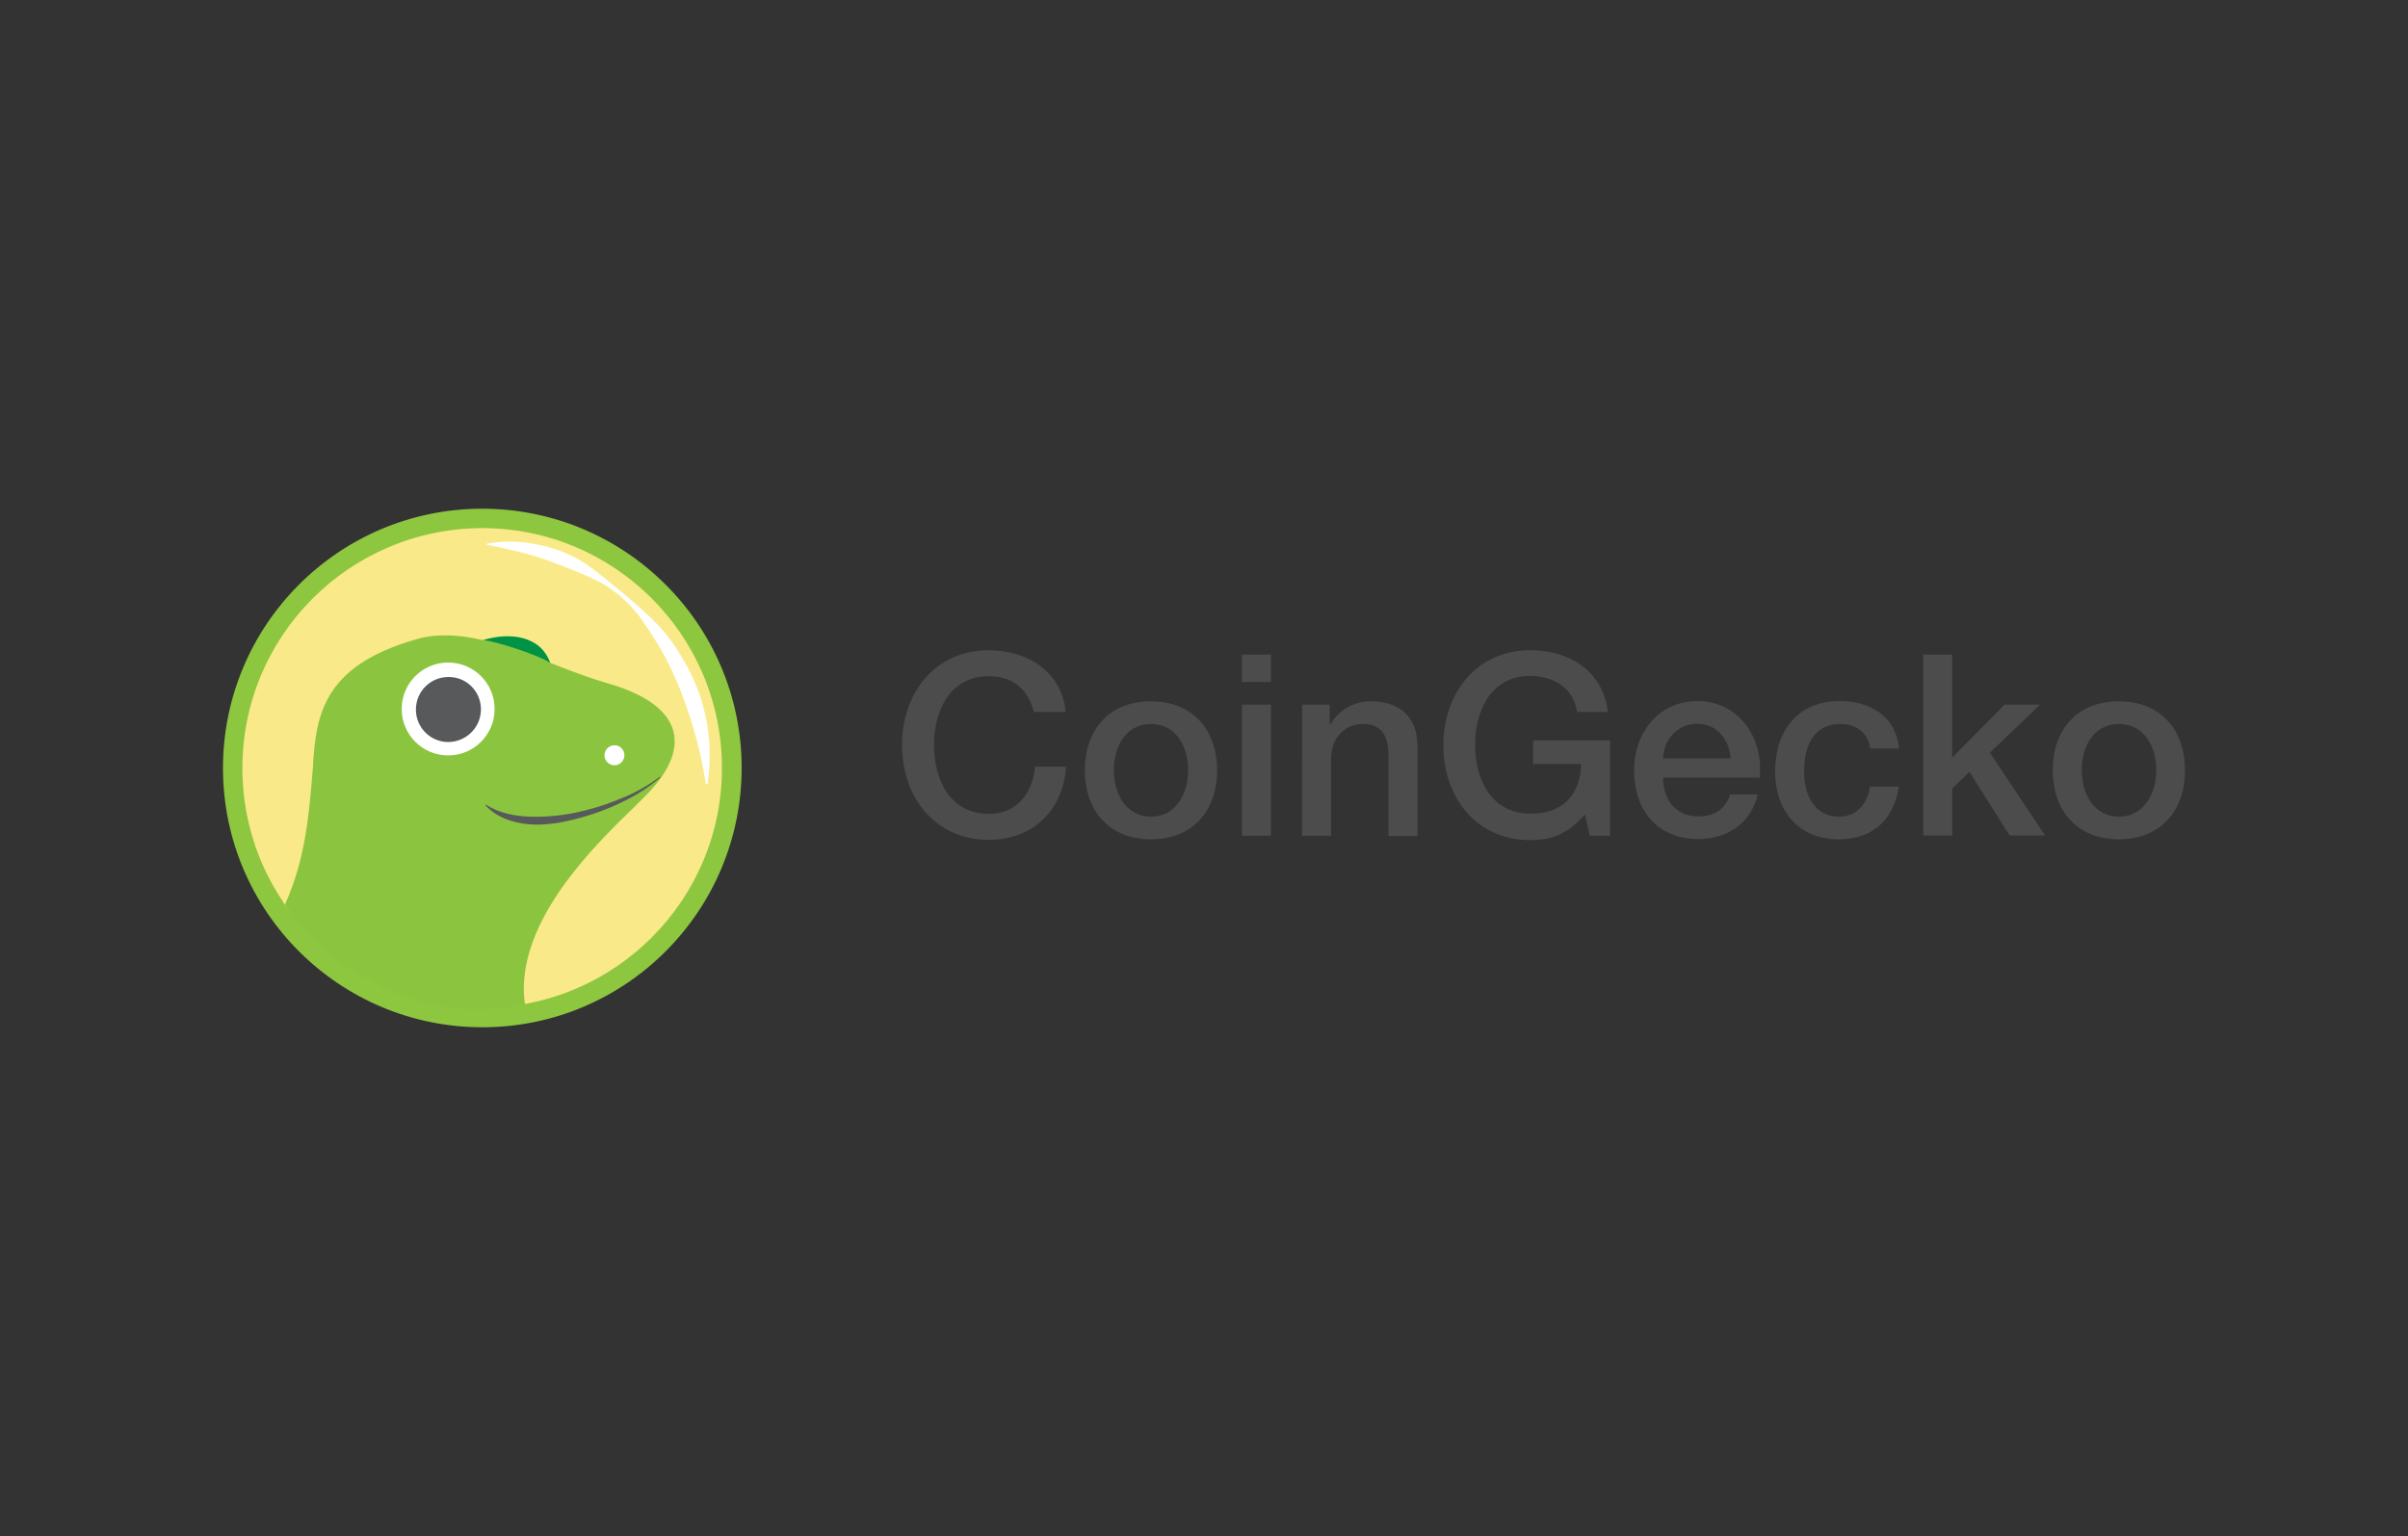 <?xml version="1.0" encoding="UTF-8"?> <svg xmlns="http://www.w3.org/2000/svg" xmlns:xlink="http://www.w3.org/1999/xlink" version="1.0" id="Layer_1" x="0px" y="0px" viewBox="0 0 881.2 562.2" style="enable-background:new 0 0 881.2 562.2;" xml:space="preserve"><rect x="0" y="0" width="881.2" height="562.2" fill="#333333" stroke="none"/> <style type="text/css"> .st0{fill:#4C4C4C;} .st1{fill:#8DC63F;} .st2{fill:#F9E988;} .st3{fill:#FFFFFF;} .st4{fill:#8BC53F;} .st5{fill:#009345;} .st6{fill:#58595B;} .st7{fill:none;} </style> <path class="st0" d="M378.4,260.7c-2-7.6-6.9-13.2-16.5-13.2c-14.2,0-20.1,12.5-20.1,25.2c0,12.7,5.9,25.2,20.1,25.2 c10.3,0,16-7.7,16.9-17.3h11.3c-0.9,15.9-12.2,26.8-28.2,26.8c-19.9,0-31.8-15.8-31.8-34.7S342,238,361.9,238 c14.9,0.1,26.7,8.4,28.1,22.6H378.4z"></path> <path class="st0" d="M397,281.9c0-14.7,8.8-25.2,24.2-25.2s24.2,10.6,24.2,25.2c0,14.7-8.8,25.3-24.2,25.3S397,296.6,397,281.9z M434.8,281.9c0-8.3-4.2-16.9-13.6-16.9s-13.6,8.6-13.6,16.9s4.2,17,13.6,17S434.8,290.2,434.8,281.9z"></path> <path class="st0" d="M454.5,239.6h10.6v10h-10.6V239.6z M454.5,257.9h10.6v48h-10.6V257.9z"></path> <path class="st0" d="M476.6,257.9h10v7.1l0.2,0.2c3.1-5.3,8.8-8.6,14.9-8.5c10.4,0,17,5.6,17,16.3v33h-10.6v-30.2 c-0.2-7.5-3.2-10.8-9.4-10.8c-7,0-11.6,5.6-11.6,12.6v28.3h-10.6V257.9z"></path> <path class="st0" d="M589.2,305.9h-7.4l-1.8-7.8c-6.2,7-11.9,9.4-20,9.4c-19.9,0-31.8-15.8-31.8-34.7S540.1,238,560,238 c14.5,0,26.6,7.7,28.4,22.6h-11.3c-1.1-8.7-8.7-13.2-17.1-13.2c-14.2,0-20.2,12.5-20.2,25.2c0,12.7,6,25.2,20.2,25.2 c11.9,0.2,18.4-7,18.6-18.2H561V271h28.2V305.9z"></path> <path class="st0" d="M608.6,284.6c0,7.5,4.1,14.2,12.9,14.2c6.1,0,9.8-2.7,11.7-8h10c-2.3,10.5-11.2,16.3-21.7,16.3 c-15,0-23.5-10.5-23.5-25.2c0-13.6,8.9-25.3,23.2-25.3c15.1,0,24.4,13.7,22.7,28L608.6,284.6z M633.3,277.6 c-0.4-6.7-4.9-12.7-12.1-12.7c-7.3,0-12.3,5.6-12.6,12.7H633.3z"></path> <path class="st0" d="M684.4,274c-0.8-5.9-5.1-9-11-9c-5.5,0-13.2,2.9-13.2,17.5c0,8,3.5,16.4,12.7,16.4c6.1,0,10.4-4.1,11.4-11h10.6 c-2,12.4-9.7,19.3-22,19.3c-15,0-23.3-10.7-23.3-24.8c0-14.5,7.9-25.8,23.7-25.8c11.1,0,20.6,5.6,21.6,17.4H684.4z"></path> <path class="st0" d="M703.8,239.6h10.6v37.7l19.2-19.4h13l-18.4,17.6l20.2,30.3h-13l-14.7-23.3l-6.3,6.1v17.2h-10.6V239.6z"></path> <path class="st0" d="M751.2,281.9c0-14.7,8.8-25.2,24.2-25.2s24.2,10.6,24.2,25.2c0,14.7-8.8,25.3-24.2,25.3 S751.2,296.6,751.2,281.9z M789.1,281.9c0-8.3-4.2-16.9-13.7-16.9s-13.6,8.6-13.6,16.9s4.2,17,13.6,17S789.1,290.2,789.1,281.9z"></path> <path class="st1" d="M271.4,280.7c0.2,52.4-42.1,95.1-94.5,95.3s-95.1-42.1-95.3-94.5c-0.2-52.4,42.1-95.1,94.5-95.3 C228.5,186,271.2,228.3,271.4,280.7z"></path> <path id="_Clipping_Path_" class="st2" d="M264.2,280.7c0.2,48.5-38.9,87.9-87.4,88.2S88.9,330,88.7,281.5 c-0.2-48.5,38.9-87.9,87.4-88.2C224.5,193.1,264,232.2,264.2,280.7C264.2,280.7,264.2,280.7,264.2,280.7z"></path> <path id="_Path_" class="st3" d="M178.1,199c5.6-1,11.3-1,16.9,0c5.6,0.9,11.1,2.7,16.1,5.4c5,2.8,9.3,6.5,13.6,10s8.6,7.1,12.7,11 c4.2,3.9,7.8,8.2,10.8,13c3.1,4.8,5.6,9.9,7.6,15.2c3.8,10.7,4.8,22.2,3.1,33.4h-0.6c-1.6-10.7-4.4-21.2-8.2-31.4 c-1.8-5-4-9.9-6.4-14.6c-2.6-4.7-5.4-9.3-8.5-13.7c-3.2-4.5-7-8.4-11.5-11.6c-4.4-3.2-9.6-5.2-14.5-7.2s-9.9-3.9-15.1-5.4 s-10.4-2.6-15.9-3.7L178.1,199z"></path> <path class="st4" d="M221,249.7c-6.4-1.9-13-4.5-19.7-7.1c-0.4-1.7-1.9-3.8-4.9-6.3c-4.4-3.8-12.6-3.7-19.7-2 c-7.8-1.8-15.6-2.5-23-0.7c-60.7,16.7-26.2,57.5-48.5,98.5c3.2,6.7,37.3,46,86.8,35.4c0,0-16.9-40.6,21.2-60.1 C244.2,291.5,266.6,262.2,221,249.7z"></path> <path class="st3" d="M228.5,276.4c0,2-1.6,3.7-3.6,3.7c-2,0-3.7-1.6-3.7-3.6c0-2,1.6-3.7,3.6-3.7c0,0,0,0,0,0 C226.8,272.7,228.5,274.4,228.5,276.4C228.5,276.4,228.5,276.4,228.5,276.4z"></path> <path class="st5" d="M176.8,234.3c4.4,0.3,20.4,5.5,24.5,8.3C197.9,232.6,186.3,231.3,176.8,234.3z"></path> <path class="st3" d="M181,259.5c0,9.4-7.6,17-17,17s-17-7.6-17-17c0-9.4,7.6-17,17-17l0,0C173.4,242.5,181,250.1,181,259.5z"></path> <path class="st6" d="M176,259.6c0,6.6-5.3,11.9-11.9,12c-6.6,0-11.9-5.3-11.9-11.9c0-6.6,5.3-11.9,11.9-11.9c0,0,0,0,0,0 C170.6,247.7,176,253,176,259.6z"></path> <path class="st4" d="M242.2,283.9c-13.8,9.7-29.4,17-51.6,17c-10.4,0-12.5-11-19.3-5.6c-3.6,2.8-16,9-25.9,8.6s-26-6.3-30.5-27.4 c-1.8,21.2-2.7,36.7-10.6,54.6c15.8,25.3,53.5,44.9,87.8,36.5c-3.7-25.7,18.8-50.8,31.4-63.7C228.2,298.9,237.5,290.9,242.2,283.9 L242.2,283.9z"></path> <path class="st6" d="M241.7,284.5c-4.4,3.8-9.3,6.9-14.5,9.3c-5.2,2.5-10.7,4.5-16.3,5.9c-5.6,1.5-11.5,2.5-17.4,2 c-5.9-0.5-12-2.6-15.9-7l0.2-0.2c4.8,3.1,10.4,4.2,15.9,4.4c5.6,0.2,11.2-0.3,16.7-1.4c5.6-1.2,11-2.8,16.2-5 c5.3-2,10.3-4.8,14.9-8.2L241.7,284.5z"></path> <rect x="59.2" y="166.2" class="st7" width="762.8" height="229.8"></rect> </svg> 